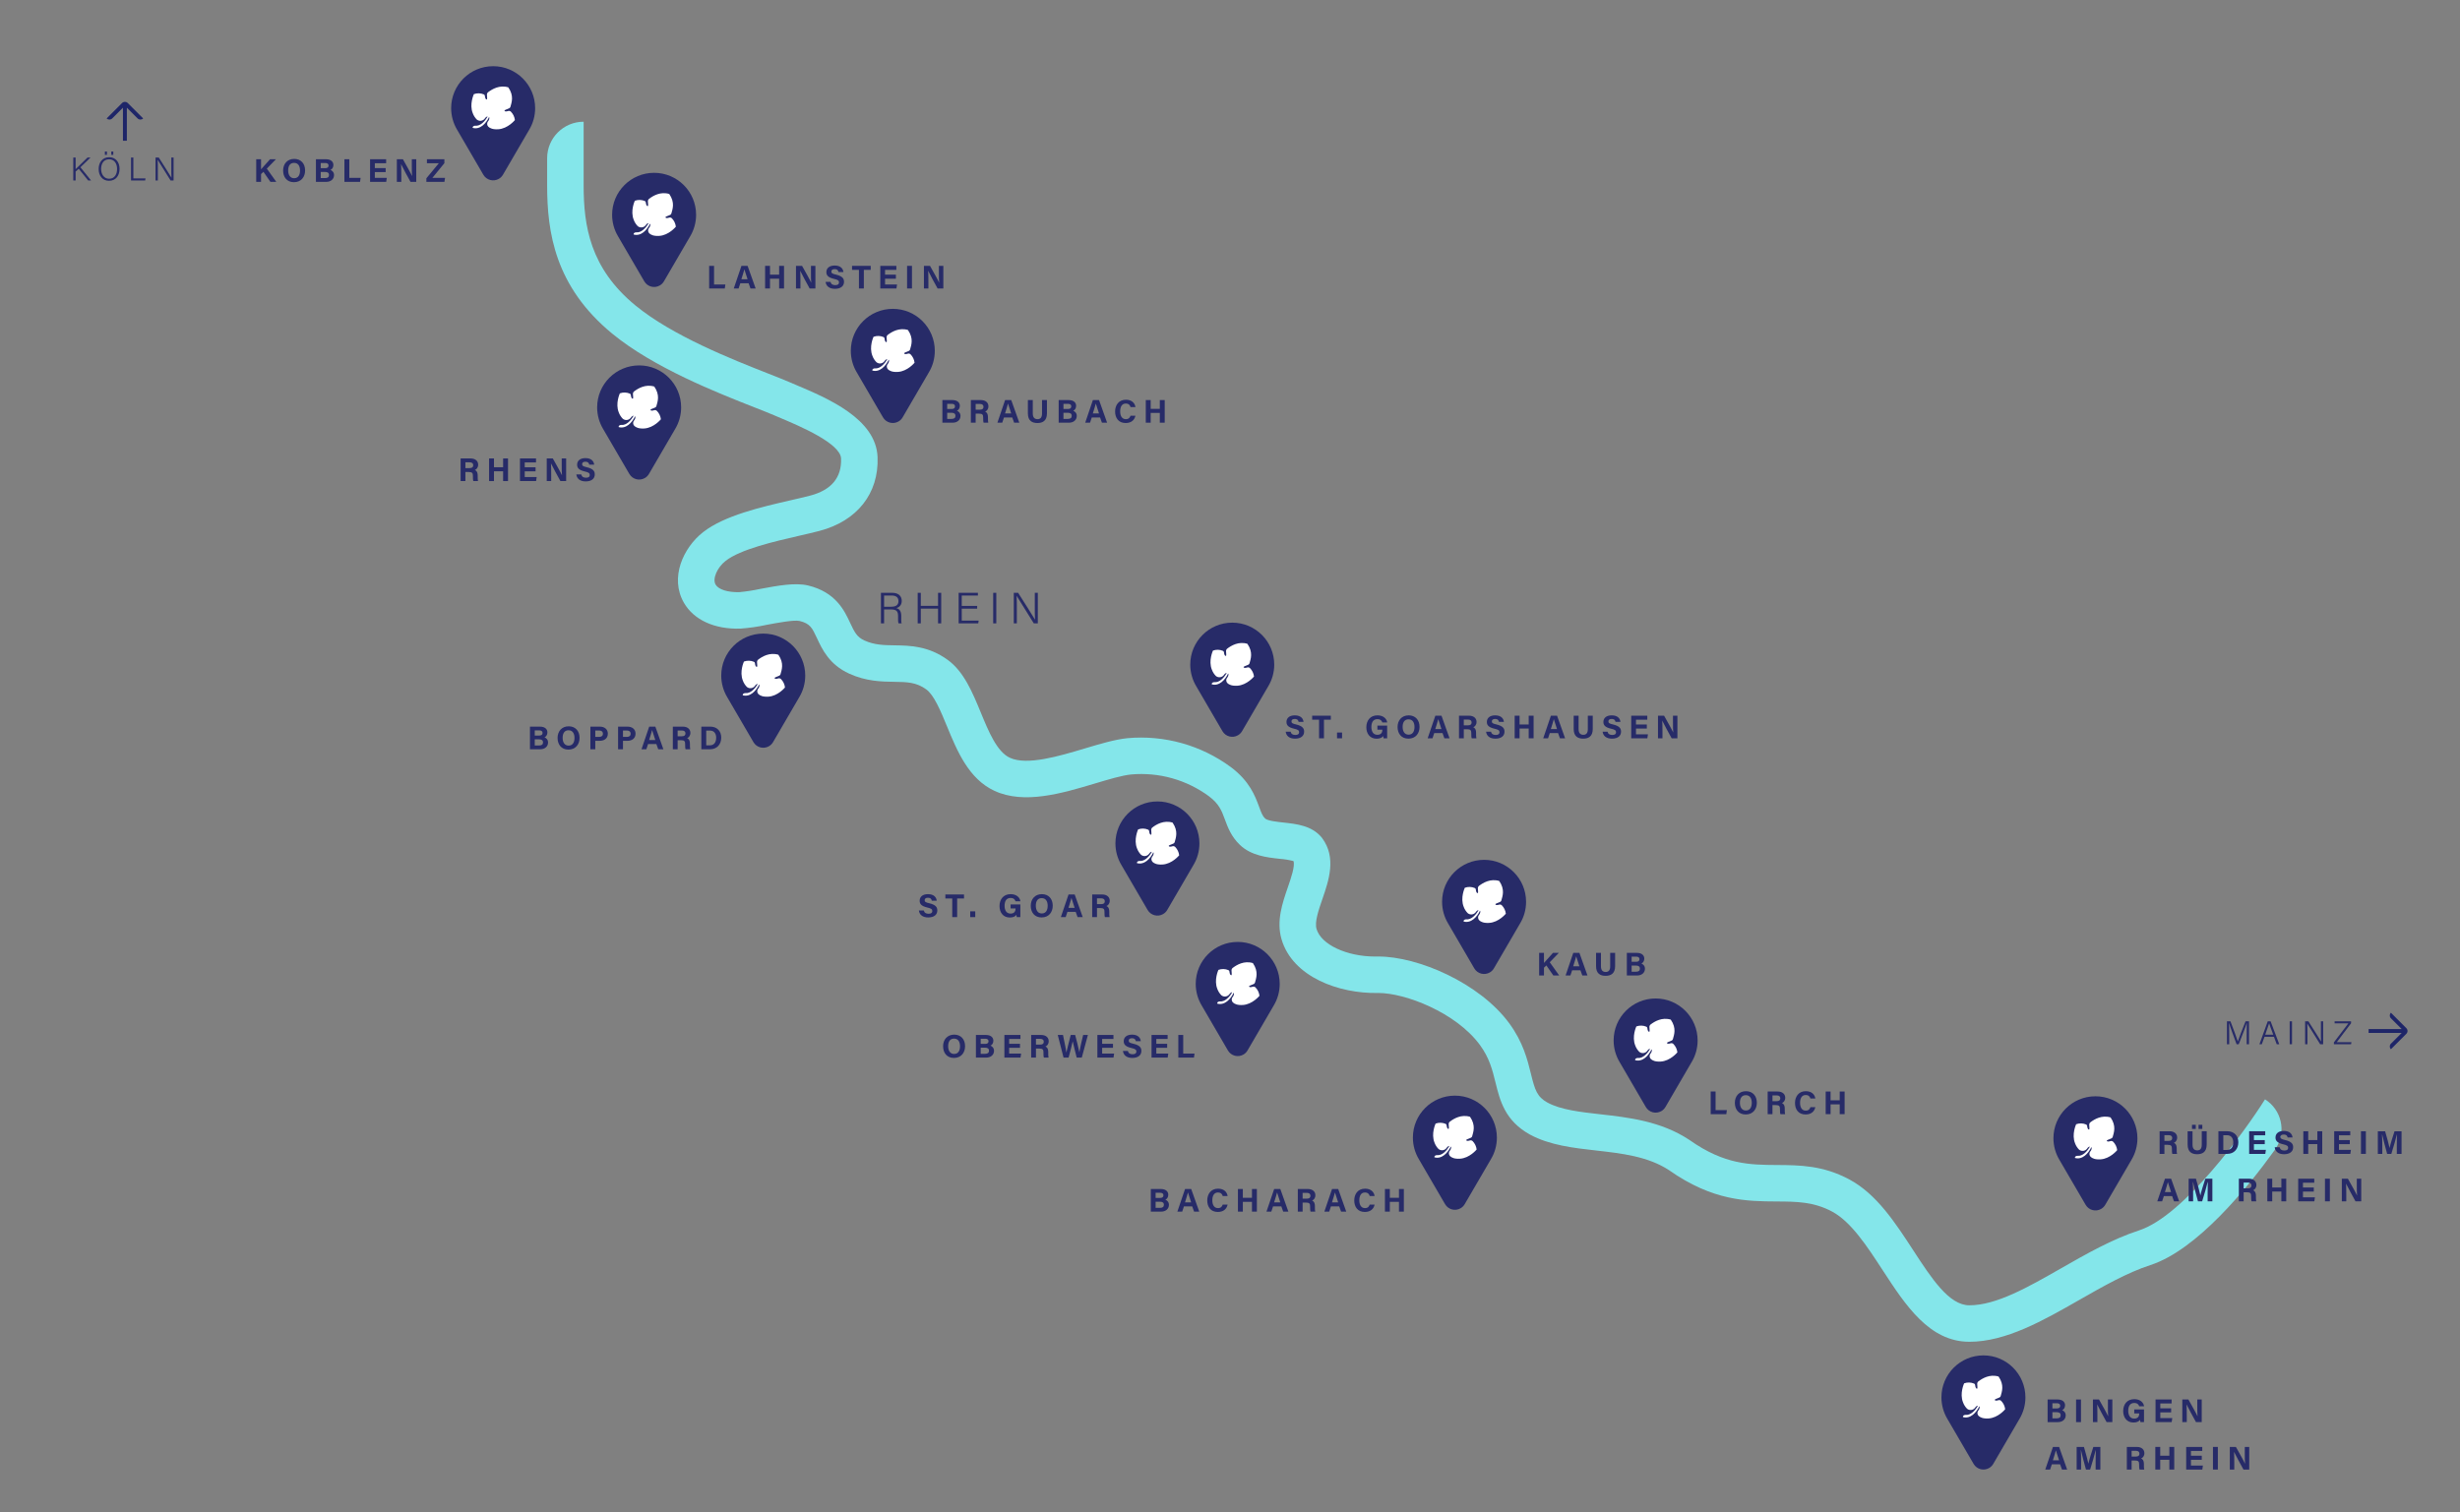 <?xml version="1.0" encoding="UTF-8"?> <svg xmlns="http://www.w3.org/2000/svg" xmlns:xlink="http://www.w3.org/1999/xlink" id="Inhalt" viewBox="0 0 1348 829"><rect x="0" y="0" width="1348" height="829" fill="#808080" stroke="none"/><defs><style>.cls-1{fill:none;}.cls-2{isolation:isolate;}.cls-3{clip-path:url(#clippath-1);}.cls-4{fill:#fff;}.cls-5{fill:#84e6ea;}.cls-6{fill:#272b68;}.cls-7{fill:#1e2568;}.cls-8{clip-path:url(#clippath);}</style><clipPath id="clippath"><rect class="cls-1" x="1297.917" y="555.101" width="21.327" height="20"></rect></clipPath><clipPath id="clippath-1"><rect class="cls-1" x="58.447" y="55.815" width="20" height="21.327"></rect></clipPath></defs><g id="Gruppe_625"><g id="Gruppe_624"><path id="Pfad_434" class="cls-5" d="M1079.146,735.442c-21.947,0-34.976-20-47.575-39.342-8.458-12.984-17.2-26.41-27.593-31.991-10.125-5.438-19.507-5.494-30.37-5.558-16.366-.1-34.912-.206-59.069-17.179-11.517-7.551-25.917-9.18-39.845-10.751-12.526-1.414-25.478-2.878-36.333-8.751-13.71-7.585-16.449-18.7-18.866-28.51-1.716-6.964-3.337-13.541-8.656-20.738-13.1-17.726-40.867-28.351-55.439-28.351h-.5c-21.084.392-46.554-8.693-52.651-29.441-2.932-9.974.479-19.871,3.488-28.6,1.786-5.183,3.971-11.525,3.054-14.264-2.504-.641-5.059-1.058-7.637-1.245-6.911-.755-15.513-1.7-21.733-7.63-4.766-4.548-6.681-9.751-8.22-13.932-1.748-4.746-3.128-8.495-8.688-12.677-12.287-9.079-27.475-13.341-42.691-11.98-4.943.495-12.072,2.628-19.619,4.887-18.268,5.469-38.971,11.664-55.289,4.076-14.132-6.572-20.429-21.856-25.985-35.341-3.465-8.409-7.047-17.1-11.357-20.244-5.47-3.983-10.573-4.059-17.634-4.164-6.813-.1-15.29-.228-24.6-4.476-10.9-4.978-14.771-13.273-17.6-19.329-2.684-5.759-3.795-8.143-9.61-9.546-2.945-.705-12.364,1.058-17.994,2.116-4.732,1.028-9.53,1.722-14.359,2.076-14.205.441-25.532-4.715-30.982-14.129-7.916-13.675-.475-30.193,10.545-38.792,11.646-9.086,31.765-13.712,47.93-17.428,3.9-.9,7.579-1.743,10.647-2.544,11.644-3.042,17.353-9.884,16.97-20.333-.3-8.311-22.923-17.875-32.581-21.96-1.412-.6-2.757-1.166-4.013-1.708-2.619-1.132-6.39-2.616-10.758-4.333-20.677-8.136-55.286-21.753-78.046-40.454-31.426-25.835-35.665-55.579-35.665-81.267v-14.888c0-11.046,8.954-20,20-20v34.888c0,22.072,3.437,45.321,28.377,65.812,20.321,16.7,53.092,29.592,72.672,37.3,4.53,1.783,8.443,3.322,11.364,4.583,1.212.524,2.511,1.073,3.873,1.65,17.524,7.41,44.007,18.609,44.777,39.647.73,19.9-11.2,35.006-31.9,40.415-3.356.877-7.177,1.756-11.223,2.686-13.488,3.1-31.96,7.348-40.108,13.706-4.711,3.675-7.351,9.874-5.538,13,1.574,2.72,6.691,4.335,13.062,4.158,3.789-.36,7.555-.941,11.276-1.741,9.47-1.78,19.259-3.621,26.379-1.9,15.179,3.664,19.914,13.818,23.045,20.538,2.415,5.179,3.754,7.751,7.773,9.585,5.491,2.506,10.634,2.584,16.588,2.672,8.247.123,18.51.277,29.109,8,8.877,6.465,13.554,17.815,18.076,28.791,4.365,10.593,8.877,21.547,15.927,24.826,9.423,4.382,27-.875,41.119-5.1,8.492-2.542,16.514-4.942,23.363-5.628,20.209-1.815,40.381,3.842,56.7,15.9,10.267,7.724,13.253,15.83,15.431,21.749,1.217,3.3,1.915,5.089,3.261,6.373,1.318,1.259,6.6,1.836,10.1,2.218,7.21.787,15.381,1.679,20.777,8.026l.4.511c7.953,10.694,3.62,23.268.139,33.371-2.135,6.193-4.341,12.6-3.209,16.448,2.515,8.558,16.533,15.092,32.153,15.092.322,0,.642,0,.965-.008.271-.005.546-.008.82-.008,21.7,0,55.3,14.473,71.547,36.464,7.7,10.415,10.077,20.076,11.991,27.839,2.18,8.85,3.3,12.569,9.046,15.751,7.358,3.98,17.861,5.167,28.979,6.423,15.558,1.757,33.19,3.749,48.735,14.012l.25.17c19.094,13.453,33.038,13.535,47.8,13.623,12.4.074,25.213.149,39.716,7.939,14.893,8,25.058,23.6,34.888,38.694,10.135,15.561,19.71,30.258,30.816,30.258,14.8,0,32.046-9.854,50.308-20.285,13.743-7.851,27.953-15.968,42.689-20.767,24.655-8.028,58.188-54.576,69.028-71.835,9.041,5.688,11.76,17.627,6.072,26.668-.216.344-.444.681-.681,1.011-15.22,21.176-42.631,54.839-68.226,63.174-12.789,4.164-26.094,11.764-38.961,19.115-19.726,11.268-40.123,22.919-60.229,22.919"></path></g></g><g id="Gruppe_344"><g id="Gruppe_332"><g id="Gruppe_222"><path id="Pfad_108" class="cls-6" d="M381.442,117.735c-.002-12.71-10.307-23.012-23.016-23.01-12.71.002-23.012,10.307-23.01,23.016.001,4.19,1.145,8.3,3.31,11.887h0l14.327,24.583c1.731,2.969,5.541,3.974,8.51,2.243.929-.541,1.702-1.314,2.243-2.243l14.327-24.583h0c2.171-3.587,3.315-7.701,3.309-11.894"></path><path id="Pfad_109" class="cls-4" d="M368.157,119.646c-.41-.383-.995-.516-1.531-.348-.974.313-1.705.313-1.949-.069-.278-.522,1.114-.731,2.575-1.462.303-.144.531-.41.627-.731.627-2.367,2.122-5.951-1.149-10.719-4.8-1.462-8.875,1.009-11,2.61-.457.329-.72.864-.7,1.427.035,1.462.348,2.68-.209,2.61-.487-.035-.836-.87-.94-2.053-.042-.326-.254-.604-.557-.731-1.738-.738-3.691-.788-5.464-.14,0,0-2.61,5.534-.591,10.476.476,1.292,1.224,2.468,2.193,3.446,1.296,1.069,3.213.885,4.282-.412.048-.058.094-.119.138-.18.235-.395.572-.719.975-.94.158-.09.342-.125.522-.1-1.392,2.471-3.9,5.36-6.822,5.012-.453.035-1.392.174-1.358,1.113v.07c4.038,1.183,7.413-2.506,8.979-5.917.085.087.146.195.174.313.04.761-.237,1.504-.766,2.053-.665.873-.591,2.102.174,2.889.87.835,2.436,1.6,5.429,1.427,5.325-.313,9.153-5.046,9.153-5.046-.197-1.733-.969-3.351-2.193-4.594"></path></g></g><g id="Lahnstein" class="cls-2"><g class="cls-2"><path class="cls-6" d="M388.596,145.719h2.684v10.209h6.193l-.307,2.196h-8.57v-12.405Z"></path><path class="cls-6" d="M405.679,155.261l-.954,2.863h-2.646l4.213-12.405h3.367l4.41,12.405h-2.826l-1.026-2.863h-4.537ZM409.64,153.064c-.882-2.629-1.44-4.304-1.747-5.42h-.018c-.307,1.225-.918,3.169-1.62,5.42h3.385Z"></path><path class="cls-6" d="M419.25,145.719h2.683v4.825h5.005v-4.825h2.684v12.405h-2.684v-5.365h-5.005v5.365h-2.683v-12.405Z"></path><path class="cls-6" d="M436.17,158.124v-12.405h3.331c1.548,2.772,4.411,7.813,4.987,9.164h.036c-.144-1.296-.144-3.457-.144-5.491v-3.673h2.43v12.405h-3.15c-1.332-2.431-4.502-8.192-5.132-9.633h-.036c.09,1.08.127,3.637.127,5.852v3.781h-2.449Z"></path><path class="cls-6" d="M455.088,154.487c.289,1.242,1.171,1.8,2.611,1.8s2.053-.576,2.053-1.476c0-1.026-.594-1.459-2.719-1.945-3.385-.792-4.213-2.034-4.213-3.709,0-2.16,1.62-3.619,4.555-3.619,3.295,0,4.609,1.765,4.789,3.583h-2.7c-.144-.774-.558-1.603-2.161-1.603-1.098,0-1.746.45-1.746,1.333,0,.864.521,1.224,2.539,1.674,3.601.864,4.393,2.197,4.393,3.962,0,2.25-1.71,3.816-4.987,3.816-3.151,0-4.825-1.548-5.113-3.816h2.7Z"></path><path class="cls-6" d="M470.676,147.915h-3.78v-2.196h10.228v2.196h-3.764v10.209h-2.684v-10.209Z"></path><path class="cls-6" d="M490.928,152.776h-5.941v3.151h6.555l-.324,2.196h-8.841v-12.405h8.805v2.196h-6.194v2.646h5.941v2.215Z"></path><path class="cls-6" d="M499.729,145.719v12.405h-2.683v-12.405h2.683Z"></path><path class="cls-6" d="M506.279,158.124v-12.405h3.332c1.548,2.772,4.41,7.813,4.986,9.164h.037c-.145-1.296-.145-3.457-.145-5.491v-3.673h2.431v12.405h-3.151c-1.332-2.431-4.501-8.192-5.131-9.633h-.036c.09,1.08.126,3.637.126,5.852v3.781h-2.449Z"></path></g></g></g><g id="Gruppe_343"><g id="Gruppe_334"><g id="Gruppe_222-2"><path id="Pfad_108-2" class="cls-6" d="M1109.865,765.919c-.002-12.71-10.307-23.012-23.016-23.01-12.71.002-23.012,10.307-23.01,23.016.001,4.19,1.145,8.3,3.31,11.887h0l14.327,24.583c1.731,2.969,5.541,3.974,8.51,2.243.929-.541,1.702-1.314,2.243-2.243l14.327-24.583h0c2.171-3.587,3.315-7.701,3.309-11.894"></path><path id="Pfad_109-2" class="cls-4" d="M1096.58,767.83c-.41-.383-.995-.516-1.531-.348-.974.313-1.705.313-1.949-.069-.278-.522,1.114-.731,2.575-1.462.303-.144.531-.41.627-.731.627-2.367,2.122-5.951-1.149-10.719-4.8-1.462-8.875,1.009-11,2.61-.457.329-.72.864-.7,1.427.035,1.462.348,2.68-.209,2.61-.487-.035-.836-.87-.94-2.053-.042-.326-.254-.604-.557-.731-1.738-.738-3.691-.788-5.464-.14,0,0-2.61,5.534-.591,10.476.476,1.292,1.224,2.468,2.193,3.446,1.296,1.069,3.213.885,4.282-.412.048-.058.094-.119.138-.18.235-.395.572-.719.975-.94.158-.09.342-.125.522-.1-1.392,2.471-3.9,5.36-6.822,5.012-.453.035-1.392.174-1.358,1.113v.07c4.038,1.183,7.413-2.506,8.979-5.917.085.087.146.195.174.313.04.761-.237,1.504-.766,2.053-.665.873-.591,2.102.174,2.889.87.835,2.436,1.6,5.429,1.427,5.325-.313,9.153-5.046,9.153-5.046-.197-1.733-.969-3.351-2.193-4.594"></path></g></g><g id="Bingen_Am_Rhein" class="cls-2"><g class="cls-2"><path class="cls-6" d="M1122.02,767.08h5.42c3.006,0,4.141,1.548,4.141,3.169,0,1.404-.738,2.305-1.584,2.683.846.324,1.944,1.206,1.944,2.845,0,2.125-1.675,3.709-4.304,3.709h-5.617v-12.405ZM1127.133,771.978c1.278,0,1.801-.576,1.801-1.459,0-.9-.685-1.368-1.711-1.368h-2.574v2.827h2.484ZM1124.648,777.415h2.431c1.458,0,2.106-.612,2.106-1.729,0-1.009-.648-1.639-2.125-1.639h-2.412v3.367Z"></path><path class="cls-6" d="M1140.309,767.08v12.405h-2.684v-12.405h2.684Z"></path><path class="cls-6" d="M1146.859,779.485v-12.405h3.331c1.548,2.772,4.411,7.813,4.987,9.164h.036c-.144-1.296-.144-3.457-.144-5.491v-3.673h2.43v12.405h-3.15c-1.332-2.431-4.502-8.192-5.132-9.633h-.036c.09,1.08.127,3.637.127,5.852v3.781h-2.449Z"></path><path class="cls-6" d="M1174.852,779.485h-1.963c-.107-.378-.18-.811-.215-1.225-.685.937-1.891,1.44-3.619,1.44-3.602,0-5.618-2.736-5.618-6.266,0-3.728,2.179-6.536,6.086-6.536,3.187,0,5.077,1.801,5.365,3.907h-2.683c-.252-.828-.9-1.818-2.719-1.818-2.557,0-3.277,2.143-3.277,4.321,0,2.143.828,4.249,3.295,4.249,2.287,0,2.719-1.603,2.719-2.7v-.127h-2.719v-2.196h5.348v6.95Z"></path><path class="cls-6" d="M1189.719,774.138h-5.941v3.151h6.555l-.324,2.196h-8.841v-12.405h8.805v2.196h-6.194v2.646h5.941v2.215Z"></path><path class="cls-6" d="M1195.837,779.485v-12.405h3.331c1.549,2.772,4.411,7.813,4.987,9.164h.036c-.145-1.296-.145-3.457-.145-5.491v-3.673h2.432v12.405h-3.151c-1.333-2.431-4.501-8.192-5.132-9.633h-.035c.09,1.08.125,3.637.125,5.852v3.781h-2.448Z"></path></g><g class="cls-2"><path class="cls-6" d="M1124.342,802.622l-.954,2.863h-2.646l4.213-12.405h3.367l4.411,12.405h-2.826l-1.027-2.863h-4.537ZM1128.303,800.426c-.882-2.629-1.439-4.304-1.746-5.42h-.018c-.307,1.225-.918,3.169-1.621,5.42h3.385Z"></path><path class="cls-6" d="M1148.338,800.822c0-2.106.036-4.483.09-5.888h-.09c-.576,2.538-1.818,6.662-3.007,10.551h-2.286c-.918-3.403-2.197-8.103-2.737-10.587h-.09c.108,1.458.162,4.015.162,6.14v4.447h-2.448v-12.405h3.996c.973,3.24,2.053,7.31,2.432,9.146h.018c.307-1.621,1.656-5.978,2.701-9.146h3.853v12.405h-2.593v-4.663Z"></path><path class="cls-6" d="M1168.063,800.516v4.97h-2.628v-12.405h5.455c2.701,0,4.159,1.476,4.159,3.402,0,1.657-.9,2.557-1.801,2.936.612.233,1.549.864,1.549,3.097v.612c0,.828,0,1.782.18,2.358h-2.557c-.216-.54-.252-1.477-.252-2.791v-.18c0-1.351-.343-1.999-2.341-1.999h-1.765ZM1168.063,798.373h2.251c1.459,0,2.035-.558,2.035-1.584,0-1.009-.667-1.585-1.981-1.585h-2.305v3.169Z"></path><path class="cls-6" d="M1181.041,793.08h2.682v4.825h5.006v-4.825h2.684v12.405h-2.684v-5.365h-5.006v5.365h-2.682v-12.405Z"></path><path class="cls-6" d="M1206.513,800.138h-5.941v3.151h6.554l-.324,2.196h-8.84v-12.405h8.805v2.196h-6.194v2.646h5.941v2.215Z"></path><path class="cls-6" d="M1215.312,793.08v12.405h-2.682v-12.405h2.682Z"></path><path class="cls-6" d="M1221.864,805.485v-12.405h3.331c1.549,2.772,4.411,7.813,4.987,9.164h.036c-.145-1.296-.145-3.457-.145-5.491v-3.673h2.432v12.405h-3.151c-1.333-2.431-4.501-8.192-5.132-9.633h-.035c.09,1.08.125,3.637.125,5.852v3.781h-2.448Z"></path></g></g></g><g id="Gruppe_335"><g id="Gruppe_222-3"><path id="Pfad_108-3" class="cls-6" d="M820.243,623.546c-.002-12.71-10.307-23.012-23.016-23.01-12.71.002-23.012,10.307-23.01,23.016.001,4.19,1.145,8.3,3.31,11.887h0l14.327,24.583c1.731,2.969,5.541,3.974,8.51,2.243.929-.541,1.702-1.314,2.243-2.243l14.327-24.583h0c2.171-3.587,3.315-7.701,3.309-11.894"></path><path id="Pfad_109-3" class="cls-4" d="M806.958,625.457c-.41-.383-.995-.516-1.531-.348-.974.313-1.705.313-1.949-.069-.278-.522,1.114-.731,2.575-1.462.303-.144.531-.41.627-.731.627-2.367,2.122-5.951-1.149-10.719-4.8-1.462-8.875,1.009-11,2.61-.457.329-.72.864-.7,1.427.035,1.462.348,2.68-.209,2.61-.487-.035-.836-.87-.94-2.053-.042-.326-.254-.604-.557-.731-1.738-.738-3.691-.788-5.464-.14,0,0-2.61,5.534-.591,10.476.476,1.292,1.224,2.468,2.193,3.446,1.296,1.069,3.213.885,4.282-.412.048-.058.094-.119.138-.18.235-.395.572-.719.975-.94.158-.09.342-.125.522-.1-1.392,2.471-3.9,5.36-6.822,5.012-.453.035-1.392.174-1.358,1.113v.07c4.038,1.183,7.413-2.506,8.979-5.917.085.087.146.195.174.313.04.761-.237,1.504-.766,2.053-.665.873-.591,2.102.174,2.889.87.835,2.436,1.6,5.429,1.427,5.325-.313,9.153-5.046,9.153-5.046-.197-1.733-.969-3.351-2.193-4.594"></path></g></g><g id="bacharach" class="cls-2"><g class="cls-2"><path class="cls-6" d="M630.614,651.707h5.419c3.008,0,4.142,1.548,4.142,3.169,0,1.404-.738,2.305-1.585,2.683.847.324,1.945,1.206,1.945,2.845,0,2.125-1.675,3.709-4.303,3.709h-5.618v-12.405ZM635.728,656.604c1.278,0,1.801-.576,1.801-1.459,0-.9-.685-1.368-1.71-1.368h-2.575v2.827h2.484ZM633.243,662.042h2.431c1.458,0,2.106-.612,2.106-1.729,0-1.009-.648-1.639-2.124-1.639h-2.413v3.367Z"></path><path class="cls-6" d="M648.759,661.249l-.954,2.863h-2.646l4.213-12.405h3.367l4.41,12.405h-2.826l-1.026-2.863h-4.537ZM652.72,659.053c-.882-2.629-1.44-4.304-1.747-5.42h-.018c-.306,1.225-.918,3.169-1.62,5.42h3.385Z"></path><path class="cls-6" d="M672.684,660.277c-.486,2.322-2.233,4.015-5.348,4.015-3.943,0-5.799-2.79-5.799-6.319,0-3.403,1.928-6.446,5.924-6.446,3.313,0,4.916,1.927,5.223,4.016h-2.684c-.27-.973-.936-1.927-2.629-1.927-2.215,0-3.061,1.999-3.061,4.268,0,2.088.738,4.303,3.133,4.303,1.765,0,2.305-1.17,2.539-1.908h2.701Z"></path><path class="cls-6" d="M678.35,651.707h2.683v4.825h5.005v-4.825h2.684v12.405h-2.684v-5.365h-5.005v5.365h-2.683v-12.405Z"></path><path class="cls-6" d="M697.592,661.249l-.954,2.863h-2.646l4.213-12.405h3.367l4.411,12.405h-2.826l-1.027-2.863h-4.537ZM701.553,659.053c-.882-2.629-1.439-4.304-1.746-5.42h-.018c-.307,1.225-.918,3.169-1.621,5.42h3.385Z"></path><path class="cls-6" d="M713.792,659.143v4.97h-2.628v-12.405h5.455c2.701,0,4.159,1.476,4.159,3.402,0,1.657-.9,2.557-1.801,2.936.612.233,1.549.864,1.549,3.097v.612c0,.828,0,1.782.18,2.358h-2.557c-.216-.54-.252-1.477-.252-2.791v-.18c0-1.351-.343-1.999-2.341-1.999h-1.765ZM713.792,657h2.251c1.459,0,2.035-.558,2.035-1.584,0-1.009-.667-1.585-1.981-1.585h-2.305v3.169Z"></path><path class="cls-6" d="M729.309,661.249l-.955,2.863h-2.646l4.213-12.405h3.367l4.411,12.405h-2.827l-1.025-2.863h-4.537ZM733.27,659.053c-.883-2.629-1.441-4.304-1.747-5.42h-.019c-.306,1.225-.918,3.169-1.619,5.42h3.385Z"></path><path class="cls-6" d="M753.232,660.277c-.486,2.322-2.232,4.015-5.348,4.015-3.943,0-5.798-2.79-5.798-6.319,0-3.403,1.927-6.446,5.924-6.446,3.313,0,4.915,1.927,5.222,4.016h-2.684c-.27-.973-.936-1.927-2.628-1.927-2.215,0-3.062,1.999-3.062,4.268,0,2.088.738,4.303,3.133,4.303,1.766,0,2.305-1.17,2.539-1.908h2.701Z"></path><path class="cls-6" d="M758.898,651.707h2.684v4.825h5.005v-4.825h2.683v12.405h-2.683v-5.365h-5.005v5.365h-2.684v-12.405Z"></path></g></g><g id="Gruppe_345"><g id="Gruppe_332-2"><g id="Gruppe_222-5"><path id="Pfad_108-5" class="cls-6" d="M698.243,364.293c-.002-12.71-10.307-23.012-23.016-23.01-12.71.002-23.012,10.307-23.01,23.016.001,4.19,1.145,8.3,3.31,11.887h0l14.327,24.583c1.731,2.969,5.541,3.974,8.51,2.243.929-.541,1.702-1.314,2.243-2.243l14.327-24.583h0c2.171-3.587,3.315-7.701,3.309-11.894"></path><path id="Pfad_109-5" class="cls-4" d="M684.958,366.204c-.41-.383-.995-.516-1.531-.348-.974.313-1.705.313-1.949-.069-.278-.522,1.114-.731,2.575-1.462.303-.144.531-.41.627-.731.627-2.367,2.122-5.951-1.149-10.719-4.8-1.462-8.875,1.009-11,2.61-.457.329-.72.864-.7,1.427.035,1.462.348,2.68-.209,2.61-.487-.035-.836-.87-.94-2.053-.042-.326-.254-.604-.557-.731-1.738-.738-3.691-.788-5.464-.14,0,0-2.61,5.534-.591,10.476.476,1.292,1.224,2.468,2.193,3.446,1.296,1.069,3.213.885,4.282-.412.048-.058.094-.119.138-.18.235-.395.572-.719.975-.94.158-.09.342-.125.522-.1-1.392,2.471-3.9,5.36-6.822,5.012-.453.035-1.392.174-1.358,1.113v.07c4.038,1.183,7.413-2.506,8.979-5.917.085.087.146.195.174.313.04.761-.237,1.504-.766,2.053-.665.873-.591,2.102.174,2.889.87.835,2.436,1.6,5.429,1.427,5.325-.313,9.153-5.046,9.153-5.046-.197-1.733-.969-3.351-2.193-4.594"></path></g></g><g id="St._goarshausen" class="cls-2"><g class="cls-2"><path class="cls-6" d="M707.216,401.046c.288,1.242,1.171,1.8,2.61,1.8,1.441,0,2.053-.576,2.053-1.476,0-1.026-.594-1.459-2.719-1.945-3.385-.792-4.213-2.034-4.213-3.709,0-2.16,1.621-3.619,4.555-3.619,3.295,0,4.609,1.765,4.79,3.583h-2.7c-.145-.774-.559-1.603-2.161-1.603-1.099,0-1.747.45-1.747,1.333,0,.864.522,1.224,2.539,1.674,3.602.864,4.394,2.197,4.394,3.962,0,2.25-1.71,3.816-4.987,3.816-3.151,0-4.826-1.548-5.113-3.816h2.7Z"></path><path class="cls-6" d="M722.804,394.474h-3.78v-2.196h10.227v2.196h-3.764v10.209h-2.683v-10.209Z"></path><path class="cls-6" d="M732.649,404.683v-3.169h2.755v3.169h-2.755Z"></path><path class="cls-6" d="M760.121,404.683h-1.963c-.108-.378-.18-.811-.217-1.225-.684.937-1.891,1.44-3.619,1.44-3.601,0-5.617-2.736-5.617-6.266,0-3.728,2.179-6.536,6.086-6.536,3.188,0,5.077,1.801,5.365,3.907h-2.683c-.252-.828-.9-1.818-2.719-1.818-2.557,0-3.276,2.143-3.276,4.321,0,2.143.828,4.249,3.295,4.249,2.286,0,2.719-1.603,2.719-2.7v-.127h-2.719v-2.196h5.348v6.95Z"></path><path class="cls-6" d="M777.868,398.435c0,3.457-2.07,6.428-6.104,6.428-3.907,0-5.942-2.826-5.942-6.392,0-3.601,2.251-6.374,6.104-6.374,3.637,0,5.941,2.539,5.941,6.338ZM768.596,398.417c0,2.431,1.062,4.267,3.259,4.267,2.395,0,3.241-1.998,3.241-4.213,0-2.358-.973-4.195-3.277-4.195-2.25,0-3.223,1.729-3.223,4.142Z"></path><path class="cls-6" d="M785.912,401.819l-.955,2.863h-2.646l4.213-12.405h3.367l4.412,12.405h-2.827l-1.026-2.863h-4.537ZM789.873,399.623c-.883-2.629-1.44-4.304-1.746-5.42h-.019c-.306,1.225-.918,3.169-1.62,5.42h3.385Z"></path><path class="cls-6" d="M802.111,399.713v4.97h-2.629v-12.405h5.456c2.7,0,4.159,1.476,4.159,3.402,0,1.657-.9,2.557-1.801,2.936.612.233,1.549.864,1.549,3.097v.612c0,.828,0,1.782.18,2.358h-2.557c-.216-.54-.252-1.477-.252-2.791v-.18c0-1.351-.342-1.999-2.341-1.999h-1.765ZM802.111,397.57h2.251c1.458,0,2.034-.558,2.034-1.584,0-1.009-.666-1.585-1.98-1.585h-2.305v3.169Z"></path><path class="cls-6" d="M817.016,401.046c.287,1.242,1.17,1.8,2.61,1.8s2.053-.576,2.053-1.476c0-1.026-.595-1.459-2.719-1.945-3.386-.792-4.214-2.034-4.214-3.709,0-2.16,1.621-3.619,4.556-3.619,3.295,0,4.609,1.765,4.79,3.583h-2.701c-.145-.774-.559-1.603-2.16-1.603-1.1,0-1.747.45-1.747,1.333,0,.864.522,1.224,2.538,1.674,3.602.864,4.395,2.197,4.395,3.962,0,2.25-1.711,3.816-4.988,3.816-3.15,0-4.825-1.548-5.113-3.816h2.701Z"></path><path class="cls-6" d="M829.992,392.277h2.684v4.825h5.005v-4.825h2.683v12.405h-2.683v-5.365h-5.005v5.365h-2.684v-12.405Z"></path><path class="cls-6" d="M849.235,401.819l-.954,2.863h-2.646l4.213-12.405h3.367l4.41,12.405h-2.826l-1.026-2.863h-4.537ZM853.196,399.623c-.882-2.629-1.44-4.304-1.747-5.42h-.018c-.306,1.225-.918,3.169-1.62,5.42h3.385Z"></path><path class="cls-6" d="M865.021,392.277v7.382c0,2.395,1.225,3.097,2.574,3.097,1.531,0,2.484-.828,2.484-3.097v-7.382h2.701v7.256c0,4.249-2.484,5.329-5.221,5.329-2.81,0-5.223-1.134-5.223-5.275v-7.31h2.684Z"></path><path class="cls-6" d="M880.879,401.046c.288,1.242,1.17,1.8,2.611,1.8,1.439,0,2.053-.576,2.053-1.476,0-1.026-.595-1.459-2.719-1.945-3.386-.792-4.214-2.034-4.214-3.709,0-2.16,1.62-3.619,4.556-3.619,3.295,0,4.609,1.765,4.789,3.583h-2.701c-.144-.774-.558-1.603-2.16-1.603-1.099,0-1.746.45-1.746,1.333,0,.864.521,1.224,2.538,1.674,3.601.864,4.394,2.197,4.394,3.962,0,2.25-1.711,3.816-4.988,3.816-3.15,0-4.824-1.548-5.113-3.816h2.701Z"></path><path class="cls-6" d="M902.409,399.335h-5.941v3.151h6.554l-.324,2.196h-8.84v-12.405h8.805v2.196h-6.194v2.646h5.941v2.215Z"></path><path class="cls-6" d="M908.527,404.683v-12.405h3.33c1.549,2.772,4.412,7.813,4.988,9.164h.035c-.144-1.296-.144-3.457-.144-5.491v-3.673h2.431v12.405h-3.15c-1.333-2.431-4.502-8.192-5.133-9.633h-.035c.09,1.08.126,3.637.126,5.852v3.781h-2.448Z"></path></g></g></g><g id="Gruppe_345-2"><g id="Gruppe_332-2-2"><g id="Gruppe_222-5-2"><path id="Pfad_108-5-2" class="cls-6" d="M836.243,494.293c-.002-12.71-10.307-23.012-23.016-23.01-12.71.002-23.012,10.307-23.01,23.016.001,4.19,1.145,8.3,3.31,11.887h0l14.327,24.583c1.731,2.969,5.541,3.974,8.51,2.243.929-.541,1.702-1.314,2.243-2.243l14.327-24.583h0c2.171-3.587,3.315-7.701,3.309-11.894"></path><path id="Pfad_109-5-2" class="cls-4" d="M822.958,496.204c-.41-.383-.995-.516-1.531-.348-.974.313-1.705.313-1.949-.069-.278-.522,1.114-.731,2.575-1.462.303-.144.531-.41.627-.731.627-2.367,2.122-5.951-1.149-10.719-4.8-1.462-8.875,1.009-11,2.61-.457.329-.72.864-.7,1.427.035,1.462.348,2.68-.209,2.61-.487-.035-.836-.87-.94-2.053-.042-.326-.254-.604-.557-.731-1.738-.738-3.691-.788-5.464-.14,0,0-2.61,5.534-.591,10.476.476,1.292,1.224,2.468,2.193,3.446,1.296,1.069,3.213.885,4.282-.412.048-.058.094-.119.138-.18.235-.395.572-.719.975-.94.158-.09.342-.125.522-.1-1.392,2.471-3.9,5.36-6.822,5.012-.453.035-1.392.174-1.358,1.113v.07c4.038,1.183,7.413-2.506,8.979-5.917.085.087.146.195.174.313.04.761-.237,1.504-.766,2.053-.665.873-.591,2.102.174,2.889.87.835,2.436,1.6,5.429,1.427,5.325-.313,9.153-5.046,9.153-5.046-.197-1.733-.969-3.351-2.193-4.594"></path></g></g><g id="St._goarshausen-2" class="cls-2"><g class="cls-2"><path class="cls-6" d="M843.397,522.277h2.646v5.527c.829-.954,3.386-3.745,4.952-5.527h3.205l-4.988,5.149,5.186,7.256h-3.223l-3.817-5.51-1.314,1.242v4.268h-2.646v-12.405Z"></path><path class="cls-6" d="M861.488,531.819l-.955,2.863h-2.646l4.213-12.405h3.367l4.412,12.405h-2.827l-1.026-2.863h-4.537ZM865.449,529.623c-.883-2.629-1.44-4.304-1.746-5.42h-.019c-.306,1.225-.918,3.169-1.62,5.42h3.385Z"></path><path class="cls-6" d="M877.273,522.277v7.382c0,2.395,1.225,3.097,2.575,3.097,1.53,0,2.485-.828,2.485-3.097v-7.382h2.7v7.256c0,4.249-2.484,5.329-5.222,5.329-2.809,0-5.221-1.134-5.221-5.275v-7.31h2.682Z"></path><path class="cls-6" d="M891.457,522.277h5.42c3.006,0,4.141,1.548,4.141,3.169,0,1.404-.738,2.305-1.584,2.683.846.324,1.944,1.206,1.944,2.845,0,2.125-1.675,3.709-4.304,3.709h-5.617v-12.405ZM896.57,527.175c1.278,0,1.801-.576,1.801-1.459,0-.9-.685-1.368-1.711-1.368h-2.574v2.827h2.484ZM894.086,532.612h2.431c1.458,0,2.106-.612,2.106-1.729,0-1.009-.648-1.639-2.125-1.639h-2.412v3.367Z"></path></g></g></g><g id="Gruppe_345-3"><g id="Gruppe_332-2-3"><g id="Gruppe_222-5-3"><path id="Pfad_108-5-3" class="cls-6" d="M930.243,570.293c-.002-12.71-10.307-23.012-23.016-23.01-12.71.002-23.012,10.307-23.01,23.016.001,4.19,1.145,8.3,3.31,11.887h0l14.327,24.583c1.731,2.969,5.541,3.974,8.51,2.243.929-.541,1.702-1.314,2.243-2.243l14.327-24.583h0c2.171-3.587,3.315-7.701,3.309-11.894"></path><path id="Pfad_109-5-3" class="cls-4" d="M916.958,572.204c-.41-.383-.995-.516-1.531-.348-.974.313-1.705.313-1.949-.069-.278-.522,1.114-.731,2.575-1.462.303-.144.531-.41.627-.731.627-2.367,2.122-5.951-1.149-10.719-4.8-1.462-8.875,1.009-11,2.61-.457.329-.72.864-.7,1.427.035,1.462.348,2.68-.209,2.61-.487-.035-.836-.87-.94-2.053-.042-.326-.254-.604-.557-.731-1.738-.738-3.691-.788-5.464-.14,0,0-2.61,5.534-.591,10.476.476,1.292,1.224,2.468,2.193,3.446,1.296,1.069,3.213.885,4.282-.412.048-.058.094-.119.138-.18.235-.395.572-.719.975-.94.158-.09.342-.125.522-.1-1.392,2.471-3.9,5.36-6.822,5.012-.453.035-1.392.174-1.358,1.113v.07c4.038,1.183,7.413-2.506,8.979-5.917.085.087.146.195.174.313.04.761-.237,1.504-.766,2.053-.665.873-.591,2.102.174,2.889.87.835,2.436,1.6,5.429,1.427,5.325-.313,9.153-5.046,9.153-5.046-.197-1.733-.969-3.351-2.193-4.594"></path></g></g><g id="St._goarshausen-3" class="cls-2"><g class="cls-2"><path class="cls-6" d="M937.397,598.277h2.683v10.209h6.193l-.306,2.196h-8.57v-12.405Z"></path><path class="cls-6" d="M962.691,604.435c0,3.457-2.07,6.428-6.104,6.428-3.908,0-5.942-2.826-5.942-6.392,0-3.601,2.251-6.374,6.104-6.374,3.637,0,5.941,2.539,5.941,6.338ZM953.418,604.417c0,2.431,1.062,4.267,3.26,4.267,2.395,0,3.24-1.998,3.24-4.213,0-2.358-.973-4.195-3.277-4.195-2.25,0-3.223,1.729-3.223,4.142Z"></path><path class="cls-6" d="M971.256,605.713v4.97h-2.629v-12.405h5.456c2.7,0,4.159,1.476,4.159,3.402,0,1.657-.9,2.557-1.801,2.936.612.233,1.549.864,1.549,3.097v.612c0,.828,0,1.782.18,2.358h-2.557c-.216-.54-.252-1.477-.252-2.791v-.18c0-1.351-.342-1.999-2.341-1.999h-1.765ZM971.256,603.57h2.251c1.458,0,2.034-.558,2.034-1.584,0-1.009-.666-1.585-1.98-1.585h-2.305v3.169Z"></path><path class="cls-6" d="M994.748,606.848c-.486,2.322-2.232,4.015-5.348,4.015-3.943,0-5.797-2.79-5.797-6.319,0-3.403,1.926-6.446,5.924-6.446,3.312,0,4.915,1.927,5.221,4.016h-2.683c-.271-.973-.937-1.927-2.629-1.927-2.214,0-3.061,1.999-3.061,4.268,0,2.088.738,4.303,3.133,4.303,1.765,0,2.305-1.17,2.538-1.908h2.701Z"></path><path class="cls-6" d="M1000.415,598.277h2.683v4.825h5.006v-4.825h2.683v12.405h-2.683v-5.365h-5.006v5.365h-2.683v-12.405Z"></path></g></g></g><g id="Gruppe_332-2-4"><g id="Gruppe_222-5-4"><path id="Pfad_108-5-4" class="cls-6" d="M657.243,462.293c-.002-12.71-10.307-23.012-23.016-23.01-12.71.002-23.012,10.307-23.01,23.016.001,4.19,1.145,8.3,3.31,11.887h0l14.327,24.583c1.731,2.969,5.541,3.974,8.51,2.243.929-.541,1.702-1.314,2.243-2.243l14.327-24.583h0c2.171-3.587,3.315-7.701,3.309-11.894"></path><path id="Pfad_109-5-4" class="cls-4" d="M643.958,464.204c-.41-.383-.995-.516-1.531-.348-.974.313-1.705.313-1.949-.069-.278-.522,1.114-.731,2.575-1.462.303-.144.531-.41.627-.731.627-2.367,2.122-5.951-1.149-10.719-4.8-1.462-8.875,1.009-11,2.61-.457.329-.72.864-.7,1.427.035,1.462.348,2.68-.209,2.61-.487-.035-.836-.87-.94-2.053-.042-.326-.254-.604-.557-.731-1.738-.738-3.691-.788-5.464-.14,0,0-2.61,5.534-.591,10.476.476,1.292,1.224,2.468,2.193,3.446,1.296,1.069,3.213.885,4.282-.412.048-.058.094-.119.138-.18.235-.395.572-.719.975-.94.158-.09.342-.125.522-.1-1.392,2.471-3.9,5.36-6.822,5.012-.453.035-1.392.174-1.358,1.113v.07c4.038,1.183,7.413-2.506,8.979-5.917.085.087.146.195.174.313.04.761-.237,1.504-.766,2.053-.665.873-.591,2.102.174,2.889.87.835,2.436,1.6,5.429,1.427,5.325-.313,9.153-5.046,9.153-5.046-.197-1.733-.969-3.351-2.193-4.594"></path></g></g><g id="St._goarshausen-4" class="cls-2"><g class="cls-2"><path class="cls-6" d="M506.216,499.046c.288,1.242,1.171,1.8,2.611,1.8s2.053-.576,2.053-1.476c0-1.026-.595-1.459-2.719-1.945-3.386-.792-4.214-2.034-4.214-3.709,0-2.16,1.621-3.619,4.556-3.619,3.295,0,4.609,1.765,4.789,3.583h-2.7c-.145-.774-.559-1.603-2.161-1.603-1.099,0-1.746.45-1.746,1.333,0,.864.521,1.224,2.538,1.674,3.602.864,4.394,2.197,4.394,3.962,0,2.25-1.71,3.816-4.987,3.816-3.151,0-4.825-1.548-5.113-3.816h2.7Z"></path><path class="cls-6" d="M521.804,492.474h-3.78v-2.196h10.227v2.196h-3.763v10.209h-2.684v-10.209Z"></path><path class="cls-6" d="M531.649,502.683v-3.169h2.755v3.169h-2.755Z"></path><path class="cls-6" d="M559.121,502.683h-1.963c-.108-.378-.18-.811-.216-1.225-.685.937-1.891,1.44-3.619,1.44-3.602,0-5.618-2.736-5.618-6.266,0-3.728,2.179-6.536,6.086-6.536,3.188,0,5.077,1.801,5.365,3.907h-2.683c-.252-.828-.9-1.818-2.719-1.818-2.557,0-3.276,2.143-3.276,4.321,0,2.143.828,4.249,3.295,4.249,2.286,0,2.719-1.603,2.719-2.7v-.127h-2.719v-2.196h5.348v6.95Z"></path><path class="cls-6" d="M576.868,496.435c0,3.457-2.07,6.428-6.104,6.428-3.907,0-5.941-2.826-5.941-6.392,0-3.601,2.25-6.374,6.104-6.374,3.637,0,5.941,2.539,5.941,6.338ZM567.596,496.417c0,2.431,1.062,4.267,3.259,4.267,2.395,0,3.241-1.998,3.241-4.213,0-2.358-.973-4.195-3.277-4.195-2.25,0-3.223,1.729-3.223,4.142Z"></path><path class="cls-6" d="M584.912,499.819l-.954,2.863h-2.646l4.213-12.405h3.367l4.411,12.405h-2.827l-1.026-2.863h-4.537ZM588.873,497.623c-.882-2.629-1.44-4.304-1.746-5.42h-.019c-.306,1.225-.918,3.169-1.62,5.42h3.385Z"></path><path class="cls-6" d="M601.111,497.713v4.97h-2.628v-12.405h5.455c2.701,0,4.159,1.476,4.159,3.402,0,1.657-.9,2.557-1.801,2.936.612.233,1.549.864,1.549,3.097v.612c0,.828,0,1.782.18,2.358h-2.557c-.216-.54-.252-1.477-.252-2.791v-.18c0-1.351-.342-1.999-2.341-1.999h-1.765ZM601.111,495.57h2.251c1.459,0,2.035-.558,2.035-1.584,0-1.009-.667-1.585-1.981-1.585h-2.305v3.169Z"></path></g></g><g id="Gruppe_332-2-5"><g id="Gruppe_222-5-5"><path id="Pfad_108-5-5" class="cls-6" d="M701.243,539.293c-.002-12.71-10.307-23.012-23.016-23.01-12.71.002-23.012,10.307-23.01,23.016.001,4.19,1.145,8.3,3.31,11.887h0l14.327,24.583c1.731,2.969,5.541,3.974,8.51,2.243.929-.541,1.702-1.314,2.243-2.243l14.327-24.583h0c2.171-3.587,3.315-7.701,3.309-11.894"></path><path id="Pfad_109-5-5" class="cls-4" d="M687.958,541.204c-.41-.383-.995-.516-1.531-.348-.974.313-1.705.313-1.949-.069-.278-.522,1.114-.731,2.575-1.462.303-.144.531-.41.627-.731.627-2.367,2.122-5.951-1.149-10.719-4.8-1.462-8.875,1.009-11,2.61-.457.329-.72.864-.7,1.427.035,1.462.348,2.68-.209,2.61-.487-.035-.836-.87-.94-2.053-.042-.326-.254-.604-.557-.731-1.738-.738-3.691-.788-5.464-.14,0,0-2.61,5.534-.591,10.476.476,1.292,1.224,2.468,2.193,3.446,1.296,1.069,3.213.885,4.282-.412.048-.058.094-.119.138-.18.235-.395.572-.719.975-.94.158-.09.342-.125.522-.1-1.392,2.471-3.9,5.36-6.822,5.012-.453.035-1.392.174-1.358,1.113v.07c4.038,1.183,7.413-2.506,8.979-5.917.085.087.146.195.174.313.04.761-.237,1.504-.766,2.053-.665.873-.591,2.102.174,2.889.87.835,2.436,1.6,5.429,1.427,5.325-.313,9.153-5.046,9.153-5.046-.197-1.733-.969-3.351-2.193-4.594"></path></g></g><g id="St._goarshausen-5" class="cls-2"><g class="cls-2"><path class="cls-6" d="M528.831,573.435c0,3.457-2.07,6.428-6.104,6.428-3.907,0-5.942-2.826-5.942-6.392,0-3.601,2.251-6.374,6.104-6.374,3.637,0,5.941,2.539,5.941,6.338ZM519.559,573.417c0,2.431,1.062,4.267,3.259,4.267,2.395,0,3.241-1.998,3.241-4.213,0-2.358-.973-4.195-3.277-4.195-2.251,0-3.223,1.729-3.223,4.142Z"></path><path class="cls-6" d="M534.768,567.277h5.42c3.007,0,4.141,1.548,4.141,3.169,0,1.404-.738,2.305-1.584,2.683.846.324,1.944,1.206,1.944,2.845,0,2.125-1.675,3.709-4.303,3.709h-5.618v-12.405ZM539.881,572.175c1.278,0,1.801-.576,1.801-1.459,0-.9-.685-1.368-1.71-1.368h-2.575v2.827h2.484ZM537.396,577.612h2.431c1.458,0,2.106-.612,2.106-1.729,0-1.009-.648-1.639-2.124-1.639h-2.413v3.367Z"></path><path class="cls-6" d="M558.926,574.335h-5.941v3.151h6.554l-.324,2.196h-8.84v-12.405h8.805v2.196h-6.194v2.646h5.941v2.215Z"></path><path class="cls-6" d="M567.672,574.713v4.97h-2.628v-12.405h5.455c2.701,0,4.159,1.476,4.159,3.402,0,1.657-.9,2.557-1.801,2.936.612.233,1.549.864,1.549,3.097v.612c0,.828,0,1.782.18,2.358h-2.557c-.216-.54-.252-1.477-.252-2.791v-.18c0-1.351-.342-1.999-2.341-1.999h-1.765ZM567.672,572.57h2.251c1.459,0,2.035-.558,2.035-1.584,0-1.009-.667-1.585-1.981-1.585h-2.305v3.169Z"></path><path class="cls-6" d="M582.792,579.683l-3.169-12.405h2.862c1.171,5.689,1.692,8.228,1.837,9.597h.018c.469-2.287,1.675-6.608,2.395-9.597h2.413c.648,2.376,1.891,7.184,2.305,9.471h.019c.414-2.737,1.62-7.545,2.07-9.471h2.593l-3.35,12.405h-2.79c-.648-2.755-1.747-6.77-2.179-8.895h-.019c-.45,2.215-1.566,6.392-2.232,8.895h-2.772Z"></path><path class="cls-6" d="M609.884,574.335h-5.941v3.151h6.554l-.324,2.196h-8.841v-12.405h8.805v2.196h-6.193v2.646h5.941v2.215Z"></path><path class="cls-6" d="M618.035,576.046c.288,1.242,1.17,1.8,2.61,1.8s2.053-.576,2.053-1.476c0-1.026-.594-1.459-2.719-1.945-3.385-.792-4.213-2.034-4.213-3.709,0-2.16,1.62-3.619,4.555-3.619,3.295,0,4.609,1.765,4.79,3.583h-2.701c-.144-.774-.558-1.603-2.16-1.603-1.099,0-1.747.45-1.747,1.333,0,.864.522,1.224,2.539,1.674,3.601.864,4.394,2.197,4.394,3.962,0,2.25-1.711,3.816-4.988,3.816-3.15,0-4.825-1.548-5.113-3.816h2.701Z"></path><path class="cls-6" d="M639.565,574.335h-5.941v3.151h6.554l-.324,2.196h-8.841v-12.405h8.805v2.196h-6.193v2.646h5.941v2.215Z"></path><path class="cls-6" d="M645.683,567.277h2.683v10.209h6.194l-.307,2.196h-8.57v-12.405Z"></path></g></g><g id="Gruppe_332-2-6"><g id="Gruppe_222-5-6"><path id="Pfad_108-5-6" class="cls-6" d="M293.243,59.293c-.002-12.71-10.307-23.012-23.016-23.01-12.71.002-23.012,10.307-23.01,23.016.001,4.19,1.145,8.3,3.31,11.887h0l14.327,24.583c1.731,2.969,5.541,3.974,8.51,2.243.929-.541,1.702-1.314,2.243-2.243l14.327-24.583h0c2.171-3.587,3.315-7.701,3.309-11.894"></path><path id="Pfad_109-5-6" class="cls-4" d="M279.958,61.204c-.41-.383-.995-.516-1.531-.348-.974.313-1.705.313-1.949-.069-.278-.522,1.114-.731,2.575-1.462.303-.144.531-.41.627-.731.627-2.367,2.122-5.951-1.149-10.719-4.8-1.462-8.875,1.009-11,2.61-.457.329-.72.864-.7,1.427.035,1.462.348,2.68-.209,2.61-.487-.035-.836-.87-.94-2.053-.042-.326-.254-.604-.557-.731-1.738-.738-3.691-.788-5.464-.14,0,0-2.61,5.534-.591,10.476.476,1.292,1.224,2.468,2.193,3.446,1.296,1.069,3.213.885,4.282-.412.048-.058.094-.119.138-.18.235-.395.572-.719.975-.94.158-.09.342-.125.522-.1-1.392,2.471-3.9,5.36-6.822,5.012-.453.035-1.392.174-1.358,1.113v.07c4.038,1.183,7.413-2.506,8.979-5.917.085.087.146.195.174.313.04.761-.237,1.504-.766,2.053-.665.873-.591,2.102.174,2.889.87.835,2.436,1.6,5.429,1.427,5.325-.313,9.153-5.046,9.153-5.046-.197-1.733-.969-3.351-2.193-4.594"></path></g></g><g id="St._goarshausen-6" class="cls-2"><g class="cls-2"><path class="cls-6" d="M140.397,87.277h2.646v5.527c.829-.954,3.386-3.745,4.952-5.527h3.205l-4.988,5.149,5.186,7.256h-3.223l-3.817-5.51-1.314,1.242v4.268h-2.646v-12.405Z"></path><path class="cls-6" d="M167.185,93.435c0,3.457-2.07,6.428-6.104,6.428-3.907,0-5.941-2.826-5.941-6.392,0-3.601,2.25-6.374,6.104-6.374,3.637,0,5.941,2.539,5.941,6.338ZM157.912,93.417c0,2.431,1.062,4.267,3.259,4.267,2.395,0,3.241-1.998,3.241-4.213,0-2.358-.973-4.195-3.277-4.195-2.25,0-3.223,1.729-3.223,4.142Z"></path><path class="cls-6" d="M173.122,87.277h5.419c3.007,0,4.142,1.548,4.142,3.169,0,1.404-.738,2.305-1.585,2.683.847.324,1.945,1.206,1.945,2.845,0,2.125-1.675,3.709-4.304,3.709h-5.617v-12.405ZM178.235,92.175c1.278,0,1.801-.576,1.801-1.459,0-.9-.685-1.368-1.711-1.368h-2.575v2.827h2.485ZM175.75,97.612h2.432c1.458,0,2.106-.612,2.106-1.729,0-1.009-.648-1.639-2.125-1.639h-2.413v3.367Z"></path><path class="cls-6" d="M188.728,87.277h2.683v10.209h6.194l-.307,2.196h-8.57v-12.405Z"></path><path class="cls-6" d="M211.338,94.335h-5.941v3.151h6.554l-.324,2.196h-8.84v-12.405h8.805v2.196h-6.194v2.646h5.941v2.215Z"></path><path class="cls-6" d="M217.456,99.683v-12.405h3.331c1.548,2.772,4.411,7.813,4.987,9.164h.036c-.145-1.296-.145-3.457-.145-5.491v-3.673h2.431v12.405h-3.15c-1.333-2.431-4.502-8.192-5.132-9.633h-.036c.09,1.08.126,3.637.126,5.852v3.781h-2.448Z"></path><path class="cls-6" d="M233.638,97.72l6.824-8.246h-6.519v-2.196h9.562v2.16l-6.572,8.049h6.932l-.342,2.196h-9.885v-1.963Z"></path></g></g><g id="Gruppe_332-2-7"><g id="Gruppe_222-5-7"><path id="Pfad_108-5-7" class="cls-6" d="M512.243,192.293c-.002-12.71-10.307-23.012-23.016-23.01-12.71.002-23.012,10.307-23.01,23.016.001,4.19,1.145,8.3,3.31,11.887h0l14.327,24.583c1.731,2.969,5.541,3.974,8.51,2.243.929-.541,1.702-1.314,2.243-2.243l14.327-24.583h0c2.171-3.587,3.315-7.701,3.309-11.894"></path><path id="Pfad_109-5-7" class="cls-4" d="M498.958,194.204c-.41-.383-.995-.516-1.531-.348-.974.313-1.705.313-1.949-.069-.278-.522,1.114-.731,2.575-1.462.303-.144.531-.41.627-.731.627-2.367,2.122-5.951-1.149-10.719-4.8-1.462-8.875,1.009-11,2.61-.457.329-.72.864-.7,1.427.035,1.462.348,2.68-.209,2.61-.487-.035-.836-.87-.94-2.053-.042-.326-.254-.604-.557-.731-1.738-.738-3.691-.788-5.464-.14,0,0-2.61,5.534-.591,10.476.476,1.292,1.224,2.468,2.193,3.446,1.296,1.069,3.213.885,4.282-.412.048-.058.094-.119.138-.18.235-.395.572-.719.975-.94.158-.09.342-.125.522-.1-1.392,2.471-3.9,5.36-6.822,5.012-.453.035-1.392.174-1.358,1.113v.07c4.038,1.183,7.413-2.506,8.979-5.917.085.087.146.195.174.313.04.761-.237,1.504-.766,2.053-.665.873-.591,2.102.174,2.889.87.835,2.436,1.6,5.429,1.427,5.325-.313,9.153-5.046,9.153-5.046-.197-1.733-.969-3.351-2.193-4.594"></path></g></g><g id="St._goarshausen-7" class="cls-2"><g class="cls-2"><path class="cls-6" d="M516.397,219.277h5.42c3.007,0,4.141,1.548,4.141,3.169,0,1.404-.738,2.305-1.584,2.683.846.324,1.944,1.206,1.944,2.845,0,2.125-1.675,3.709-4.303,3.709h-5.618v-12.405ZM521.511,224.175c1.278,0,1.801-.576,1.801-1.459,0-.9-.685-1.368-1.71-1.368h-2.575v2.827h2.484ZM519.026,229.612h2.431c1.458,0,2.106-.612,2.106-1.729,0-1.009-.648-1.639-2.124-1.639h-2.413v3.367Z"></path><path class="cls-6" d="M534.632,226.713v4.97h-2.628v-12.405h5.455c2.701,0,4.159,1.476,4.159,3.402,0,1.657-.9,2.557-1.801,2.936.612.233,1.549.864,1.549,3.097v.612c0,.828,0,1.782.18,2.358h-2.557c-.216-.54-.252-1.477-.252-2.791v-.18c0-1.351-.342-1.999-2.341-1.999h-1.765ZM534.632,224.57h2.251c1.459,0,2.035-.558,2.035-1.584,0-1.009-.667-1.585-1.981-1.585h-2.305v3.169Z"></path><path class="cls-6" d="M550.148,228.819l-.955,2.863h-2.646l4.213-12.405h3.367l4.411,12.405h-2.826l-1.026-2.863h-4.537ZM554.109,226.623c-.883-2.629-1.44-4.304-1.747-5.42h-.018c-.307,1.225-.918,3.169-1.62,5.42h3.385Z"></path><path class="cls-6" d="M565.934,219.277v7.382c0,2.395,1.225,3.097,2.575,3.097,1.53,0,2.484-.828,2.484-3.097v-7.382h2.701v7.256c0,4.249-2.484,5.329-5.222,5.329-2.809,0-5.222-1.134-5.222-5.275v-7.31h2.683Z"></path><path class="cls-6" d="M580.117,219.277h5.419c3.007,0,4.142,1.548,4.142,3.169,0,1.404-.738,2.305-1.585,2.683.847.324,1.945,1.206,1.945,2.845,0,2.125-1.675,3.709-4.304,3.709h-5.617v-12.405ZM585.23,224.175c1.278,0,1.801-.576,1.801-1.459,0-.9-.685-1.368-1.711-1.368h-2.575v2.827h2.485ZM582.745,229.612h2.432c1.458,0,2.106-.612,2.106-1.729,0-1.009-.648-1.639-2.125-1.639h-2.413v3.367Z"></path><path class="cls-6" d="M598.262,228.819l-.955,2.863h-2.646l4.213-12.405h3.367l4.411,12.405h-2.826l-1.026-2.863h-4.537ZM602.223,226.623c-.883-2.629-1.44-4.304-1.747-5.42h-.018c-.307,1.225-.918,3.169-1.62,5.42h3.385Z"></path><path class="cls-6" d="M622.186,227.848c-.486,2.322-2.232,4.015-5.348,4.015-3.943,0-5.798-2.79-5.798-6.319,0-3.403,1.927-6.446,5.924-6.446,3.313,0,4.916,1.927,5.222,4.016h-2.683c-.271-.973-.937-1.927-2.629-1.927-2.215,0-3.061,1.999-3.061,4.268,0,2.088.738,4.303,3.133,4.303,1.765,0,2.305-1.17,2.538-1.908h2.701Z"></path><path class="cls-6" d="M627.853,219.277h2.683v4.825h5.005v-4.825h2.684v12.405h-2.684v-5.365h-5.005v5.365h-2.683v-12.405Z"></path></g></g><g id="Gruppe_332-2-8"><g id="Gruppe_222-5-8"><path id="Pfad_108-5-8" class="cls-6" d="M441.243,370.293c-.002-12.71-10.307-23.012-23.016-23.01-12.71.002-23.012,10.307-23.01,23.016.001,4.19,1.145,8.3,3.31,11.887h0l14.327,24.583c1.731,2.969,5.541,3.974,8.51,2.243.929-.541,1.702-1.314,2.243-2.243l14.327-24.583h0c2.171-3.587,3.315-7.701,3.309-11.894"></path><path id="Pfad_109-5-8" class="cls-4" d="M427.958,372.204c-.41-.383-.995-.516-1.531-.348-.974.313-1.705.313-1.949-.069-.278-.522,1.114-.731,2.575-1.462.303-.144.531-.41.627-.731.627-2.367,2.122-5.951-1.149-10.719-4.8-1.462-8.875,1.009-11,2.61-.457.329-.72.864-.7,1.427.035,1.462.348,2.68-.209,2.61-.487-.035-.836-.87-.94-2.053-.042-.326-.254-.604-.557-.731-1.738-.738-3.691-.788-5.464-.14,0,0-2.61,5.534-.591,10.476.476,1.292,1.224,2.468,2.193,3.446,1.296,1.069,3.213.885,4.282-.412.048-.058.094-.119.138-.18.235-.395.572-.719.975-.94.158-.09.342-.125.522-.1-1.392,2.471-3.9,5.36-6.822,5.012-.453.035-1.392.174-1.358,1.113v.07c4.038,1.183,7.413-2.506,8.979-5.917.085.087.146.195.174.313.04.761-.237,1.504-.766,2.053-.665.873-.591,2.102.174,2.889.87.835,2.436,1.6,5.429,1.427,5.325-.313,9.153-5.046,9.153-5.046-.197-1.733-.969-3.351-2.193-4.594"></path></g></g><g id="St._goarshausen-8" class="cls-2"><g class="cls-2"><path class="cls-6" d="M290.397,398.277h5.42c3.007,0,4.141,1.548,4.141,3.169,0,1.404-.738,2.305-1.584,2.683.846.324,1.944,1.206,1.944,2.845,0,2.125-1.675,3.709-4.303,3.709h-5.618v-12.405ZM295.511,403.175c1.278,0,1.801-.576,1.801-1.459,0-.9-.685-1.368-1.71-1.368h-2.575v2.827h2.484ZM293.026,408.612h2.431c1.458,0,2.106-.612,2.106-1.729,0-1.009-.648-1.639-2.124-1.639h-2.413v3.367Z"></path><path class="cls-6" d="M317.581,404.435c0,3.457-2.07,6.428-6.104,6.428-3.907,0-5.942-2.826-5.942-6.392,0-3.601,2.251-6.374,6.104-6.374,3.637,0,5.941,2.539,5.941,6.338ZM308.309,404.417c0,2.431,1.062,4.267,3.259,4.267,2.395,0,3.241-1.998,3.241-4.213,0-2.358-.973-4.195-3.277-4.195-2.251,0-3.223,1.729-3.223,4.142Z"></path><path class="cls-6" d="M323.518,398.277h5.131c2.647,0,4.43,1.476,4.43,3.835,0,2.7-2.035,3.943-4.483,3.943h-2.395v4.627h-2.683v-12.405ZM326.2,403.913h2.053c1.242,0,2.124-.486,2.124-1.747,0-1.278-.936-1.765-2.07-1.765h-2.106v3.512Z"></path><path class="cls-6" d="M338.691,398.277h5.132c2.646,0,4.429,1.476,4.429,3.835,0,2.7-2.034,3.943-4.483,3.943h-2.395v4.627h-2.683v-12.405ZM341.374,403.913h2.053c1.242,0,2.125-.486,2.125-1.747,0-1.278-.937-1.765-2.071-1.765h-2.106v3.512Z"></path><path class="cls-6" d="M355.127,407.819l-.955,2.863h-2.646l4.213-12.405h3.367l4.411,12.405h-2.826l-1.026-2.863h-4.537ZM359.088,405.623c-.883-2.629-1.44-4.304-1.747-5.42h-.018c-.307,1.225-.918,3.169-1.62,5.42h3.385Z"></path><path class="cls-6" d="M371.326,405.713v4.97h-2.628v-12.405h5.455c2.701,0,4.159,1.476,4.159,3.402,0,1.657-.9,2.557-1.801,2.936.612.233,1.549.864,1.549,3.097v.612c0,.828,0,1.782.18,2.358h-2.557c-.216-.54-.252-1.477-.252-2.791v-.18c0-1.351-.342-1.999-2.341-1.999h-1.765ZM371.326,403.57h2.251c1.459,0,2.035-.558,2.035-1.584,0-1.009-.667-1.585-1.981-1.585h-2.305v3.169Z"></path><path class="cls-6" d="M384.304,398.277h4.933c3.602,0,5.979,2.376,5.979,6.05,0,3.619-2.305,6.355-6.104,6.355h-4.807v-12.405ZM386.986,408.522h2.017c2.377,0,3.438-1.783,3.438-4.195,0-2.035-.99-3.89-3.421-3.89h-2.034v8.085Z"></path></g></g><g id="Gruppe_629"><g id="Rüdesheim_am_Rhein" class="cls-2"><g class="cls-2"><path class="cls-6" d="M1186.026,627.498v4.969h-2.629v-12.404h5.456c2.7,0,4.158,1.475,4.158,3.402,0,1.656-.9,2.557-1.8,2.936.612.232,1.548.863,1.548,3.096v.613c0,.828,0,1.781.181,2.357h-2.558c-.215-.539-.252-1.477-.252-2.791v-.18c0-1.35-.342-1.998-2.34-1.998h-1.765ZM1186.026,625.355h2.251c1.458,0,2.034-.559,2.034-1.584,0-1.01-.667-1.586-1.98-1.586h-2.305v3.17Z"></path><path class="cls-6" d="M1201.434,620.062v7.381c0,2.395,1.225,3.098,2.574,3.098,1.531,0,2.485-.828,2.485-3.098v-7.381h2.7v7.256c0,4.248-2.484,5.328-5.221,5.328-2.809,0-5.222-1.133-5.222-5.275v-7.309h2.683ZM1201.146,618.801v-2.287h2.071v2.287h-2.071ZM1204.729,618.801v-2.287h2.07v2.287h-2.07Z"></path><path class="cls-6" d="M1215.617,620.062h4.933c3.602,0,5.978,2.375,5.978,6.049,0,3.619-2.305,6.355-6.104,6.355h-4.807v-12.404ZM1218.299,630.307h2.018c2.377,0,3.438-1.783,3.438-4.195,0-2.035-.99-3.889-3.421-3.889h-2.035v8.084Z"></path><path class="cls-6" d="M1241.018,627.119h-5.941v3.152h6.553l-.324,2.195h-8.84v-12.404h8.805v2.195h-6.193v2.646h5.941v2.215Z"></path><path class="cls-6" d="M1249.169,628.83c.288,1.242,1.171,1.801,2.61,1.801,1.441,0,2.053-.576,2.053-1.477,0-1.025-.594-1.459-2.719-1.945-3.385-.791-4.213-2.033-4.213-3.709,0-2.16,1.621-3.619,4.555-3.619,3.295,0,4.609,1.766,4.79,3.584h-2.7c-.145-.775-.559-1.604-2.161-1.604-1.099,0-1.747.451-1.747,1.334,0,.863.522,1.223,2.539,1.674,3.602.863,4.394,2.197,4.394,3.961,0,2.25-1.71,3.816-4.987,3.816-3.151,0-4.826-1.547-5.113-3.816h2.7Z"></path><path class="cls-6" d="M1262.146,620.062h2.683v4.824h5.005v-4.824h2.684v12.404h-2.684v-5.365h-5.005v5.365h-2.683v-12.404Z"></path><path class="cls-6" d="M1287.619,627.119h-5.941v3.152h6.553l-.324,2.195h-8.84v-12.404h8.805v2.195h-6.193v2.646h5.941v2.215Z"></path><path class="cls-6" d="M1296.419,620.062v12.404h-2.683v-12.404h2.683Z"></path><path class="cls-6" d="M1313.377,627.805c0-2.107.036-4.484.09-5.889h-.09c-.576,2.539-1.818,6.662-3.007,10.551h-2.286c-.918-3.402-2.197-8.102-2.737-10.586h-.09c.108,1.457.162,4.014.162,6.139v4.447h-2.448v-12.404h3.996c.973,3.24,2.053,7.309,2.432,9.146h.018c.307-1.621,1.656-5.979,2.701-9.146h3.853v12.404h-2.593v-4.662Z"></path></g><g class="cls-2"><path class="cls-6" d="M1185.721,655.604l-.955,2.863h-2.646l4.213-12.404h3.367l4.411,12.404h-2.827l-1.025-2.863h-4.537ZM1189.682,653.408c-.883-2.629-1.441-4.305-1.747-5.42h-.019c-.306,1.225-.918,3.168-1.619,5.42h3.385Z"></path><path class="cls-6" d="M1209.716,653.805c0-2.107.036-4.484.091-5.889h-.091c-.576,2.539-1.818,6.662-3.007,10.551h-2.287c-.918-3.402-2.196-8.102-2.736-10.586h-.09c.107,1.457.162,4.014.162,6.139v4.447h-2.449v-12.404h3.998c.972,3.24,2.053,7.309,2.43,9.146h.019c.306-1.621,1.656-5.979,2.7-9.146h3.854v12.404h-2.593v-4.662Z"></path><path class="cls-6" d="M1229.441,653.498v4.969h-2.629v-12.404h5.456c2.7,0,4.159,1.475,4.159,3.402,0,1.656-.9,2.557-1.801,2.936.612.232,1.549.863,1.549,3.096v.613c0,.828,0,1.781.18,2.357h-2.557c-.216-.539-.252-1.477-.252-2.791v-.18c0-1.35-.342-1.998-2.341-1.998h-1.765ZM1229.441,651.355h2.251c1.458,0,2.034-.559,2.034-1.584,0-1.01-.666-1.586-1.98-1.586h-2.305v3.17Z"></path><path class="cls-6" d="M1242.418,646.062h2.684v4.824h5.005v-4.824h2.683v12.404h-2.683v-5.365h-5.005v5.365h-2.684v-12.404Z"></path><path class="cls-6" d="M1267.891,653.119h-5.941v3.152h6.554l-.324,2.195h-8.841v-12.404h8.805v2.195h-6.193v2.646h5.941v2.215Z"></path><path class="cls-6" d="M1276.691,646.062v12.404h-2.684v-12.404h2.684Z"></path><path class="cls-6" d="M1283.242,658.467v-12.404h3.331c1.548,2.771,4.411,7.812,4.987,9.164h.036c-.144-1.297-.144-3.457-.144-5.492v-3.672h2.43v12.404h-3.15c-1.332-2.43-4.502-8.191-5.132-9.633h-.036c.09,1.08.127,3.637.127,5.852v3.781h-2.449Z"></path></g></g><g id="Gruppe_628"><g id="Gruppe_222-6"><path id="Pfad_108-6" class="cls-6" d="M1171.243,623.901c-.002-12.71-10.307-23.012-23.016-23.01-12.71.002-23.012,10.307-23.01,23.016.001,4.19,1.145,8.3,3.31,11.887h0l14.327,24.583c1.731,2.969,5.541,3.974,8.51,2.243.929-.541,1.702-1.314,2.243-2.243l14.327-24.583h0c2.171-3.587,3.315-7.701,3.309-11.894"></path><path id="Pfad_109-6" class="cls-4" d="M1157.958,625.812c-.41-.383-.995-.516-1.531-.348-.974.313-1.705.313-1.949-.069-.278-.522,1.114-.731,2.575-1.462.303-.144.531-.41.627-.731.627-2.367,2.122-5.951-1.149-10.719-4.8-1.462-8.875,1.009-11,2.61-.457.329-.72.864-.7,1.427.035,1.462.348,2.68-.209,2.61-.487-.035-.836-.87-.94-2.053-.042-.326-.254-.604-.557-.731-1.738-.738-3.691-.788-5.464-.14,0,0-2.61,5.534-.591,10.476.476,1.292,1.224,2.468,2.193,3.446,1.296,1.069,3.213.885,4.282-.412.048-.058.094-.119.138-.18.235-.395.572-.719.975-.94.158-.09.342-.125.522-.1-1.392,2.471-3.9,5.36-6.822,5.012-.453.035-1.392.174-1.358,1.113v.07c4.038,1.183,7.413-2.506,8.979-5.917.085.087.146.195.174.313.04.761-.237,1.504-.766,2.053-.665.873-.591,2.102.174,2.889.87.835,2.436,1.6,5.429,1.427,5.325-.313,9.153-5.046,9.153-5.046-.197-1.733-.969-3.351-2.193-4.594"></path></g></g></g><g id="Gruppe_347"><g id="mainz" class="cls-2"><g class="cls-2"><path class="cls-6" d="M1231.113,566.78c0-2.412.018-4.771.071-6.067h-.054c-.522,1.854-2.845,7.688-4.375,11.649h-1.188c-1.152-3.133-3.548-9.65-4.124-11.668h-.035c.09,1.441.126,4.322.126,6.465v5.203h-1.243v-12.567h1.928c1.584,4.123,3.564,9.488,4.015,10.983h.036c.288-1.045,2.593-6.969,4.23-10.983h1.873v12.567h-1.26v-5.582Z"></path><path class="cls-6" d="M1240.884,568.275l-1.495,4.087h-1.296l4.556-12.567h1.566l4.735,12.567h-1.387l-1.513-4.087h-5.167ZM1245.673,567.141c-1.313-3.547-1.999-5.312-2.251-6.212h-.018c-.307,1.009-1.098,3.188-2.143,6.212h4.411Z"></path><path class="cls-6" d="M1255.949,559.795v12.567h-1.278v-12.567h1.278Z"></path><path class="cls-6" d="M1263.131,572.362v-12.567h1.783c1.891,2.988,6.176,9.65,6.932,11.019h.018c-.107-1.729-.09-3.637-.09-5.689v-5.329h1.242v12.567h-1.656c-1.783-2.827-6.176-9.867-7.021-11.271h-.037c.09,1.549.09,3.529.09,5.798v5.474h-1.26Z"></path><path class="cls-6" d="M1278.898,571.336l7.922-10.407h-7.525v-1.134h9.021v1.08l-7.833,10.353h8.031l-.198,1.135h-9.417v-1.026Z"></path></g></g><g id="Gruppe_155"><g class="cls-8"><g id="Gruppe_152"><path id="Pfad_90" class="cls-7" d="M1318.607,563.563l-8.462-8.462c-.839.839-.839,2.2,0,3.039l5.887,5.887h-18.115v2.149h18.115l-5.887,5.887c-.839.839-.839,2.2,0,3.039l8.462-8.462c.849-.849.849-2.227 0-3.076l-0-0"></path></g></g></g></g><g id="Gruppe_348"><g id="Koblenz" class="cls-2"><g class="cls-2"><path class="cls-6" d="M40.158,86.355h1.277v6.374c.973-.973,4.395-4.25,6.519-6.374h1.639l-5.528,5.329,5.834,7.238h-1.584l-5.168-6.41-1.711,1.53v4.88h-1.277v-12.567Z"></path><path class="cls-6" d="M65.523,92.549c0,3.457-1.891,6.554-5.798,6.554-3.619,0-5.672-2.862-5.672-6.464,0-3.583,2.034-6.464,5.798-6.464,3.493,0,5.672,2.683,5.672,6.374ZM55.404,92.585c0,2.809,1.512,5.384,4.375,5.384,3.098,0,4.375-2.539,4.375-5.384,0-2.827-1.439-5.275-4.357-5.275-3.043,0-4.393,2.503-4.393,5.275ZM57.475,84.879v-1.854h1.117v1.854h-1.117ZM60.986,84.879v-1.854h1.098v1.854h-1.098Z"></path><path class="cls-6" d="M71.802,86.355h1.278v11.433h6.662l-.198,1.135h-7.742v-12.567Z"></path><path class="cls-6" d="M85.229,98.923v-12.567h1.782c1.891,2.988,6.176,9.65,6.933,11.019h.018c-.108-1.729-.09-3.637-.09-5.689v-5.329h1.242v12.567h-1.656c-1.782-2.827-6.176-9.867-7.022-11.271h-.035c.09,1.549.09,3.529.09,5.798v5.474h-1.261Z"></path></g></g><g id="Gruppe_155-2"><g class="cls-3"><g id="Gruppe_152-2"><path id="Pfad_90-2" class="cls-7" d="M66.909,56.452l-8.462,8.462c.839.839,2.2.839,3.039,0l5.887-5.887v18.115h2.149v-18.115l5.887,5.887c.839.839,2.2.839,3.039,0l-8.462-8.462c-.849-.849-2.227-.849-3.076-0l-0.0 0"></path></g></g></g></g><g id="Rhein" class="cls-2"><g class="cls-2"><path class="cls-6" d="M484.455,334.05v7.633h-1.728v-16.754h6.265c3.36,0,5.137,1.824,5.137,4.44,0,2.16-1.248,3.505-3,3.937,1.56.384,2.735,1.465,2.735,4.345v.672c0,1.152-.096,2.688.216,3.36h-1.703c-.312-.72-.265-2.04-.265-3.553v-.384c0-2.592-.744-3.696-3.864-3.696h-3.793ZM484.455,332.562h3.865c2.76,0,4.008-1.032,4.008-3.096,0-1.944-1.248-3.049-3.696-3.049h-4.177v6.145Z"></path><path class="cls-6" d="M502.863,324.929h1.703v7.153h9.457v-7.153h1.729v16.754h-1.729v-8.089h-9.457v8.089h-1.703v-16.754Z"></path><path class="cls-6" d="M535.455,333.618h-8.448v6.553h9.265l-.24,1.512h-10.729v-16.754h10.561v1.513h-8.856v5.664h8.448v1.513Z"></path><path class="cls-6" d="M545.942,324.929v16.754h-1.704v-16.754h1.704Z"></path><path class="cls-6" d="M555.518,341.683v-16.754h2.377c2.52,3.984,8.232,12.865,9.24,14.689h.024c-.144-2.304-.12-4.848-.12-7.584v-7.105h1.656v16.754h-2.209c-2.375-3.769-8.232-13.153-9.36-15.025h-.048c.12,2.064.12,4.704.12,7.729v7.297h-1.681Z"></path></g></g><g id="Gruppe_332-2-9"><g id="Gruppe_222-5-9"><path id="Pfad_108-5-9" class="cls-6" d="M373.243,223.293c-.002-12.71-10.307-23.012-23.016-23.01-12.71.002-23.012,10.307-23.01,23.016.001,4.19,1.145,8.3,3.31,11.887h0l14.327,24.583c1.731,2.969,5.541,3.974,8.51,2.243.929-.541,1.702-1.314,2.243-2.243l14.327-24.583h0c2.171-3.587,3.315-7.701,3.309-11.894"></path><path id="Pfad_109-5-9" class="cls-4" d="M359.958,225.204c-.41-.383-.995-.516-1.531-.348-.974.313-1.705.313-1.949-.069-.278-.522,1.114-.731,2.575-1.462.303-.144.531-.41.627-.731.627-2.367,2.122-5.951-1.149-10.719-4.8-1.462-8.875,1.009-11,2.61-.457.329-.72.864-.7,1.427.035,1.462.348,2.68-.209,2.61-.487-.035-.836-.87-.94-2.053-.042-.326-.254-.604-.557-.731-1.738-.738-3.691-.788-5.464-.14,0,0-2.61,5.534-.591,10.476.476,1.292,1.224,2.468,2.193,3.446,1.296,1.069,3.213.885,4.282-.412.048-.058.094-.119.138-.18.235-.395.572-.719.975-.94.158-.09.342-.125.522-.1-1.392,2.471-3.9,5.36-6.822,5.012-.453.035-1.392.174-1.358,1.113v.07c4.038,1.183,7.413-2.506,8.979-5.917.085.087.146.195.174.313.04.761-.237,1.504-.766,2.053-.665.873-.591,2.102.174,2.889.87.835,2.436,1.6,5.429,1.427,5.325-.313,9.153-5.046,9.153-5.046-.197-1.733-.969-3.351-2.193-4.594"></path></g></g><g id="St._goarshausen-9" class="cls-2"><g class="cls-2"><path class="cls-6" d="M255.026,258.713v4.97h-2.629v-12.405h5.456c2.7,0,4.159,1.476,4.159,3.402,0,1.657-.9,2.557-1.801,2.936.612.233,1.549.864,1.549,3.097v.612c0,.828,0,1.782.18,2.358h-2.557c-.216-.54-.252-1.477-.252-2.791v-.18c0-1.351-.343-1.999-2.341-1.999h-1.765ZM255.026,256.57h2.251c1.458,0,2.034-.558,2.034-1.584,0-1.009-.666-1.585-1.98-1.585h-2.305v3.169Z"></path><path class="cls-6" d="M268.003,251.277h2.683v4.825h5.006v-4.825h2.683v12.405h-2.683v-5.365h-5.006v5.365h-2.683v-12.405Z"></path><path class="cls-6" d="M293.476,258.335h-5.941v3.151h6.554l-.324,2.196h-8.841v-12.405h8.805v2.196h-6.193v2.646h5.941v2.215Z"></path><path class="cls-6" d="M299.593,263.683v-12.405h3.331c1.549,2.772,4.411,7.813,4.987,9.164h.036c-.144-1.296-.144-3.457-.144-5.491v-3.673h2.431v12.405h-3.151c-1.332-2.431-4.501-8.192-5.132-9.633h-.035c.09,1.08.126,3.637.126,5.852v3.781h-2.449Z"></path><path class="cls-6" d="M318.512,260.046c.288,1.242,1.17,1.8,2.61,1.8s2.053-.576,2.053-1.476c0-1.026-.594-1.459-2.719-1.945-3.385-.792-4.213-2.034-4.213-3.709,0-2.16,1.62-3.619,4.555-3.619,3.295,0,4.609,1.765,4.79,3.583h-2.701c-.144-.774-.558-1.603-2.16-1.603-1.099,0-1.747.45-1.747,1.333,0,.864.522,1.224,2.539,1.674,3.601.864,4.394,2.197,4.394,3.962,0,2.25-1.711,3.816-4.988,3.816-3.15,0-4.825-1.548-5.113-3.816h2.701Z"></path></g></g></svg> 